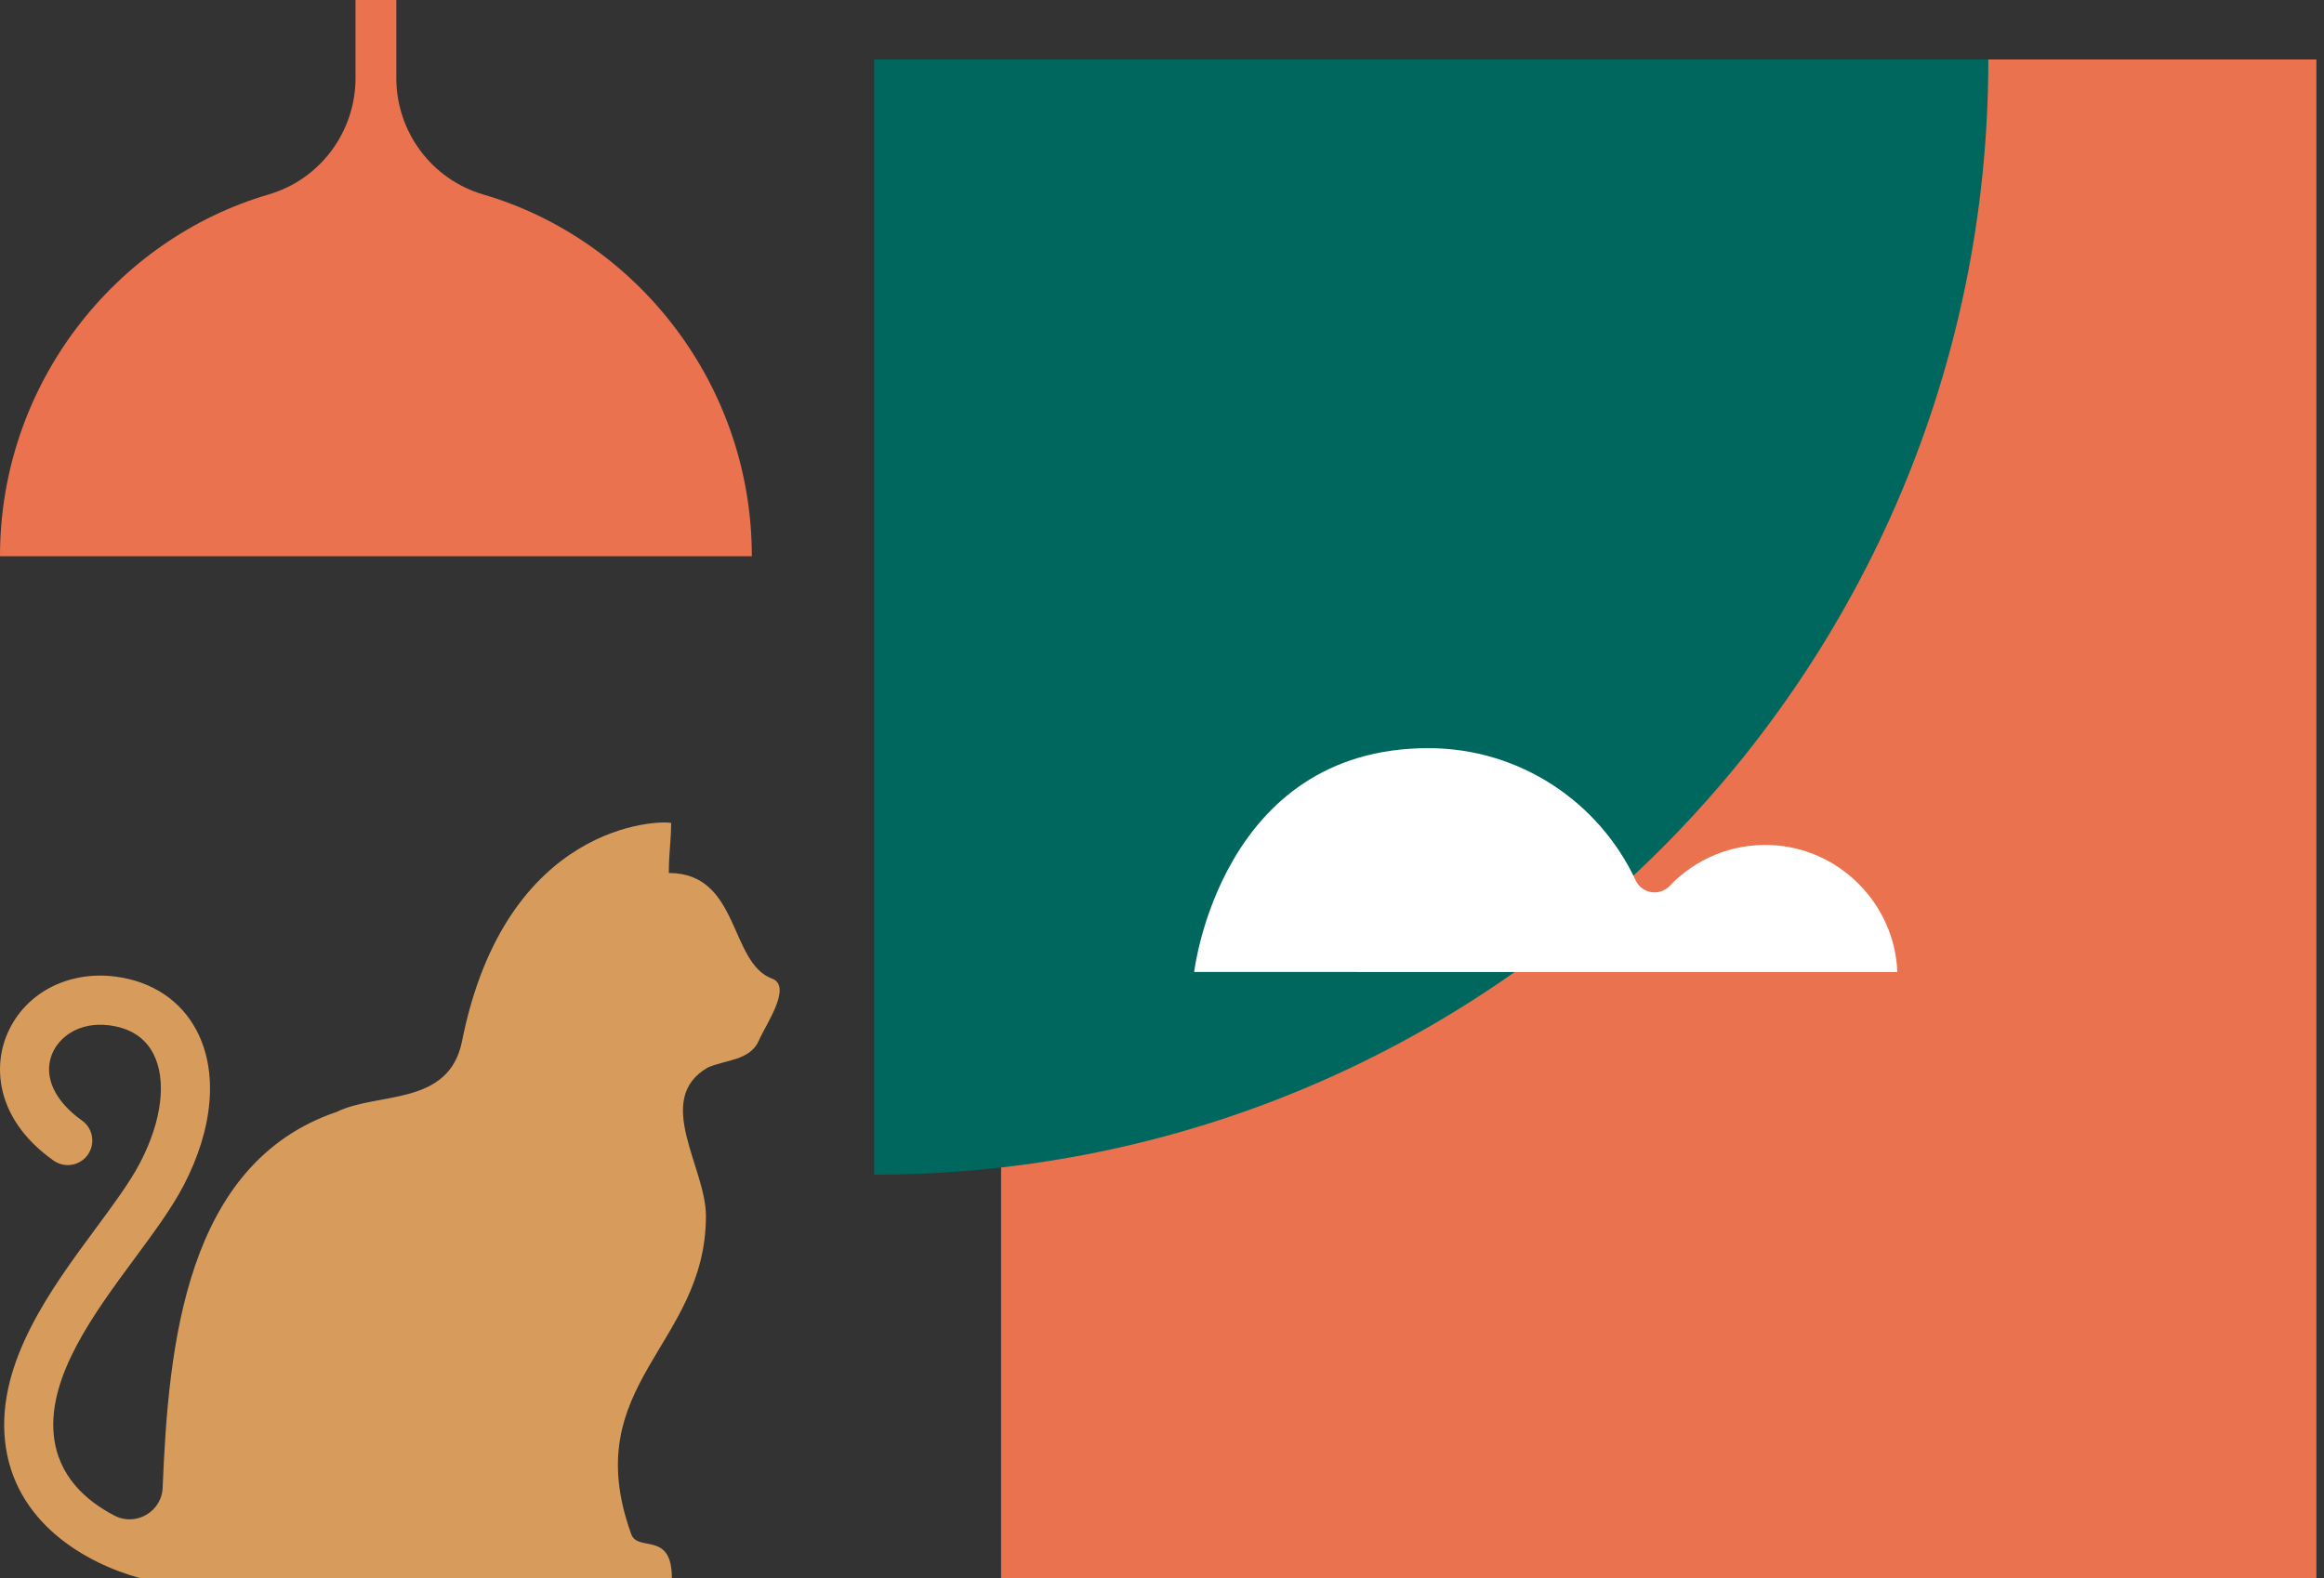 <?xml version="1.0" encoding="UTF-8"?> <svg xmlns="http://www.w3.org/2000/svg" width="212" height="144" viewBox="0 0 212 144" fill="none"><rect x="0" y="0" width="212" height="144" fill="#333333" stroke="none"/><path d="M211.305 5.426H91.32V144H211.305V5.426Z" fill="#EB724E"></path><path d="M181.381 5.426C181.381 61.625 135.875 107.185 79.742 107.185V5.426H181.381Z" fill="#00675F"></path><path d="M12.764 144H61.289C61.289 139.563 58.074 141.763 57.541 139.872C52.701 126.262 64.397 122.786 64.397 110.951C64.397 106.512 59.578 100.324 64.551 97.418C66.141 96.69 68.43 96.81 69.238 94.921C69.848 93.497 72.314 89.997 70.422 89.295C66.512 87.842 67.481 79.66 61.012 79.66C61.012 77.74 61.221 76.786 61.221 75.097C60.228 74.84 46.139 74.999 42.148 95.005C40.957 100.981 34.469 99.618 30.719 101.456C16.889 106.147 15.377 122.809 14.842 135.619C14.842 137.883 12.444 139.338 10.436 138.294C7.879 136.966 5.287 134.712 4.906 130.963C4.358 125.56 8.578 119.845 12.305 114.802C14.031 112.465 15.66 110.257 16.742 108.188C19.467 102.967 19.908 97.821 17.951 94.066C16.512 91.303 13.881 89.545 10.541 89.113C6.068 88.538 2.059 90.742 0.557 94.6C-0.658 97.719 -0.158 102.328 4.889 105.902C5.899 106.616 7.295 106.378 8.01 105.367C8.725 104.356 8.484 102.958 7.475 102.242C4.977 100.472 3.951 98.225 4.729 96.229C5.346 94.643 7.205 93.208 9.969 93.56C11.867 93.804 13.217 94.672 13.981 96.137C15.231 98.538 14.779 102.265 12.774 106.11C11.854 107.872 10.324 109.94 8.705 112.132C4.705 117.547 -0.273 124.285 0.451 131.415C1.219 138.961 7.889 142.661 12.762 143.998L12.764 144Z" fill="#D79C5C"></path><path d="M36.152 7.116V0H32.432V7.116C32.432 12.022 29.215 16.365 24.512 17.742C10.512 21.84 0 35.069 0 50.757H68.584C68.584 35.069 58.072 21.84 44.072 17.742C39.369 16.365 36.152 12.022 36.152 7.116Z" fill="#EB724E"></path><path d="M173.078 88.698C172.842 82.482 167.812 77.402 161.605 77.112C157.947 76.942 154.629 78.405 152.312 80.836C151.379 81.813 149.779 81.551 149.207 80.325C145.881 73.204 138.664 68.268 130.295 68.268C111.305 68.268 108.934 88.691 108.934 88.691L173.08 88.697L173.078 88.698Z" fill="white"></path></svg> 